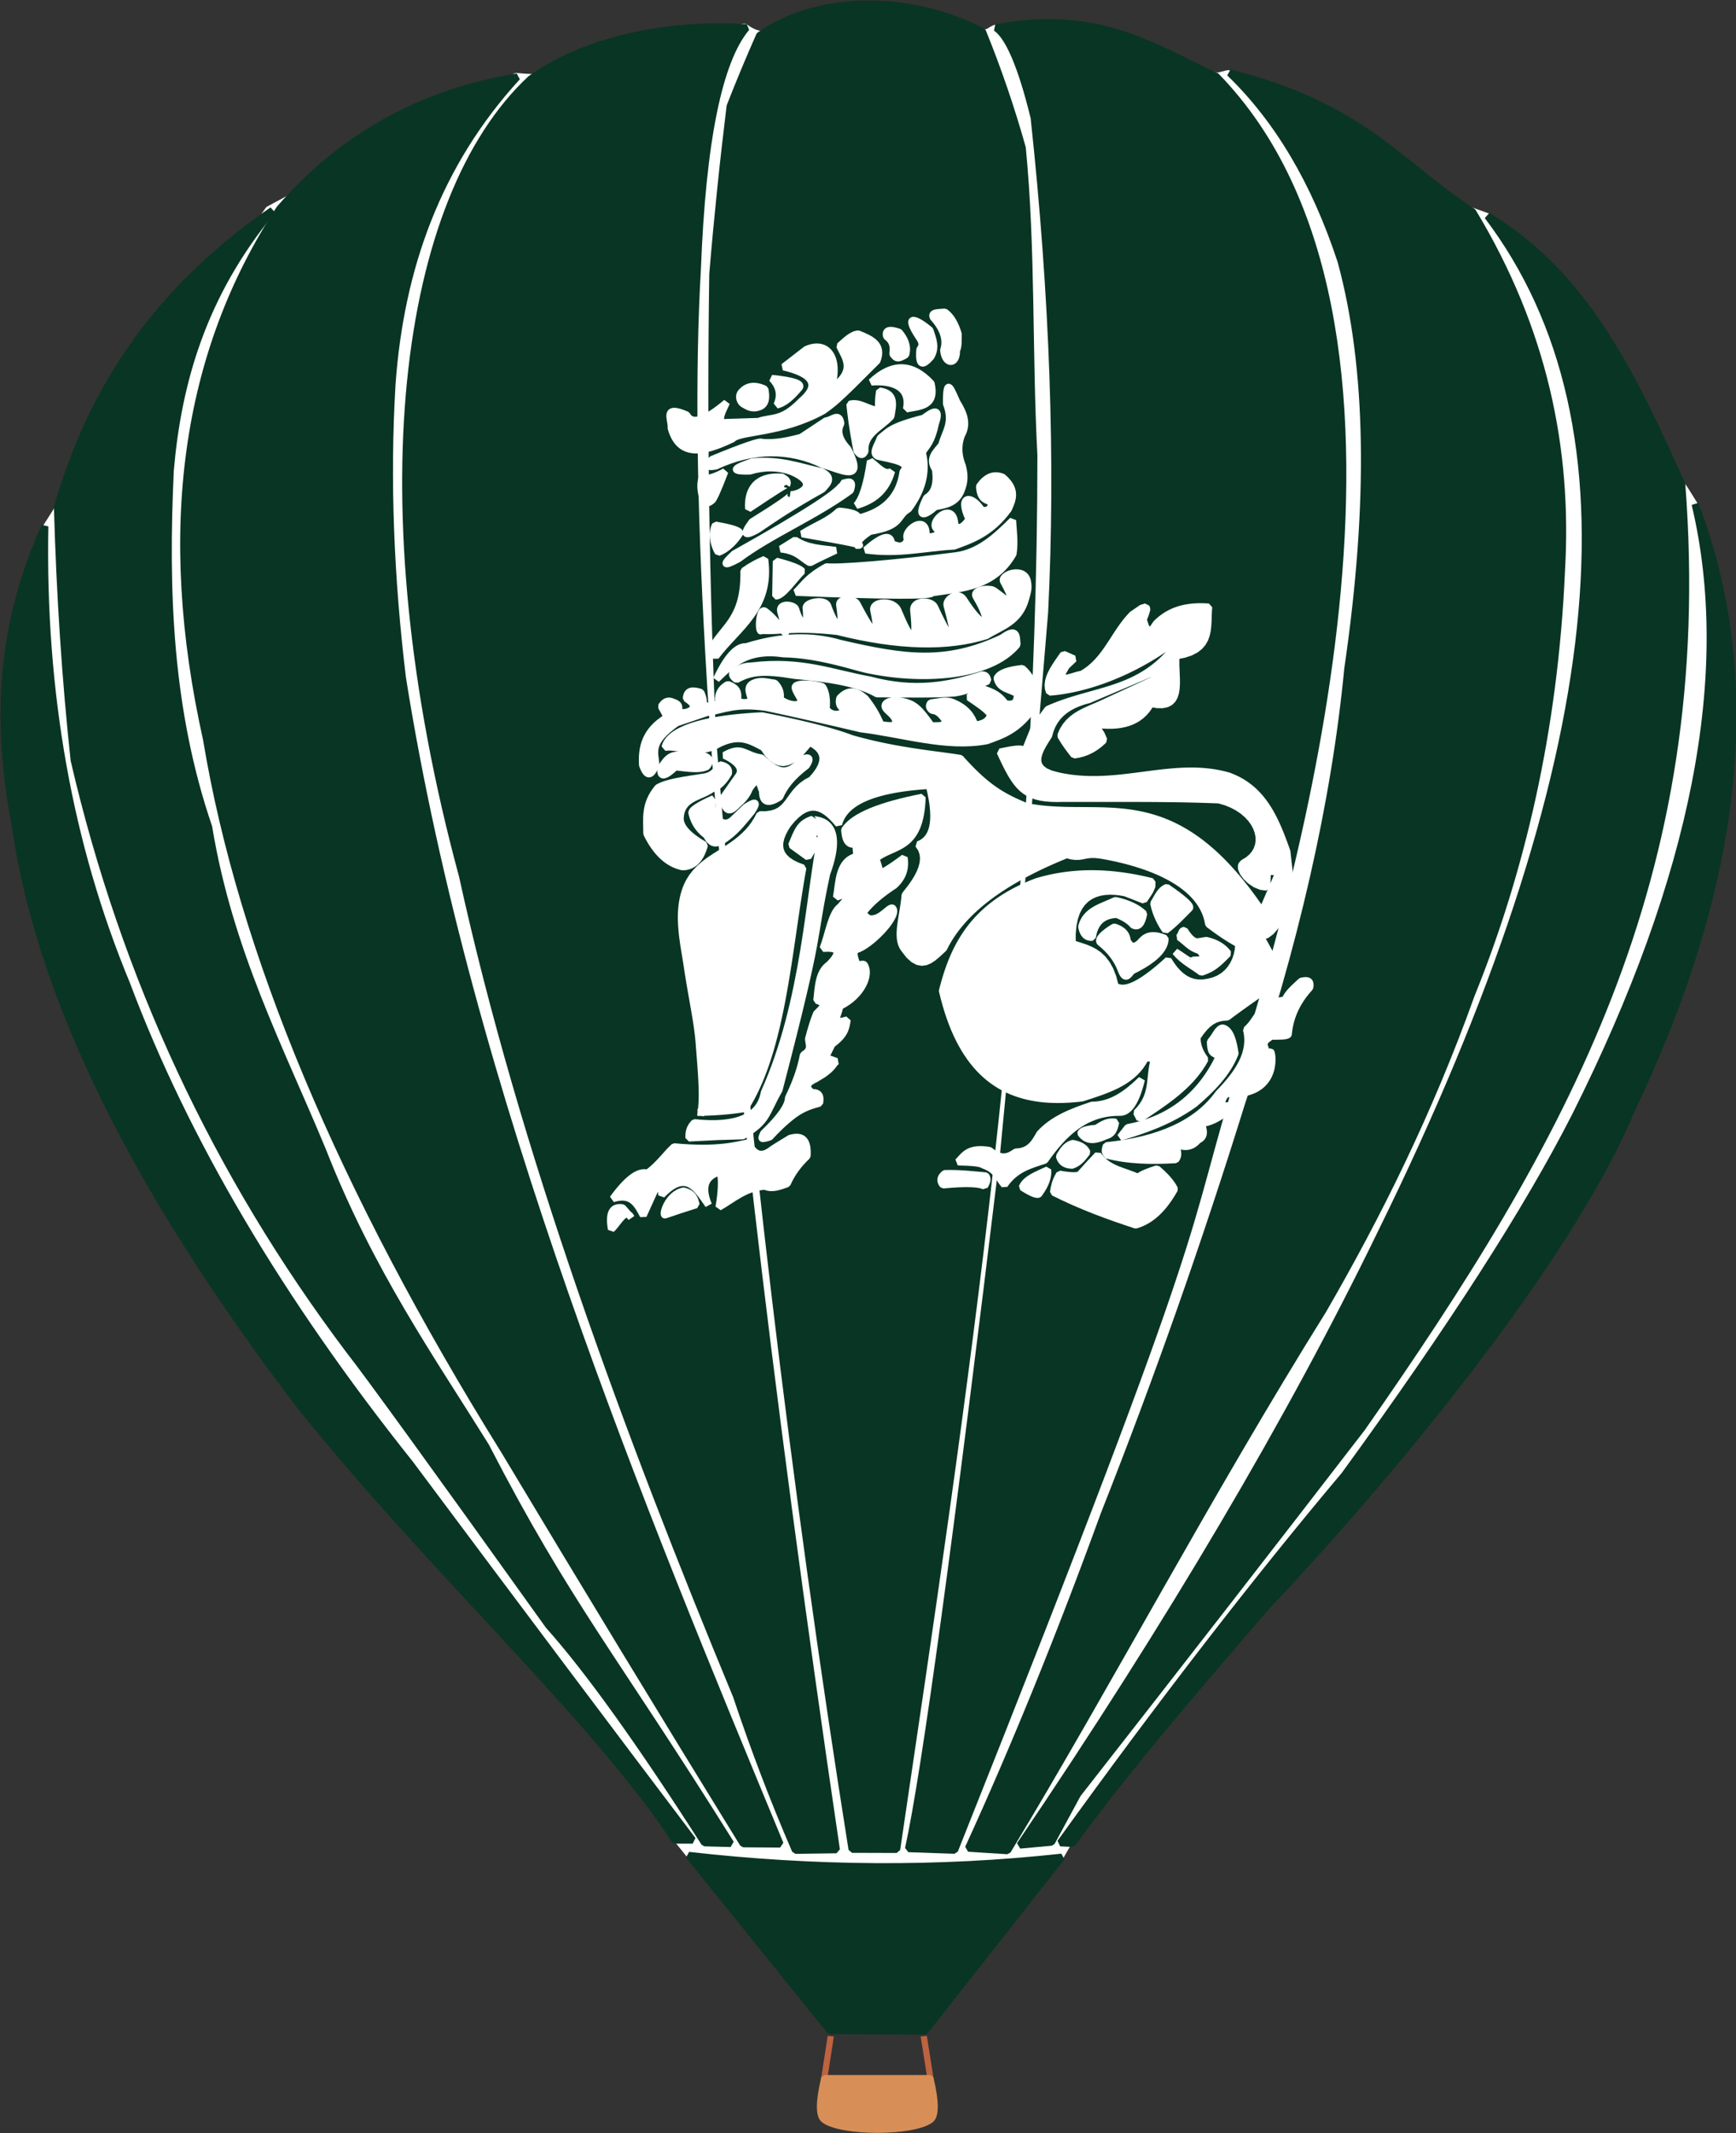 <?xml version="1.0" standalone="no"?>
<!DOCTYPE svg PUBLIC "-//W3C//DTD SVG 20010904//EN" "http://www.w3.org/TR/2001/REC-SVG-20010904/DTD/svg10.dtd">
<!-- Created using Krita: https://krita.org -->
<svg xmlns="http://www.w3.org/2000/svg" 
    xmlns:xlink="http://www.w3.org/1999/xlink"
    xmlns:krita="http://krita.org/namespaces/svg/krita"
    xmlns:sodipodi="http://sodipodi.sourceforge.net/DTD/sodipodi-0.dtd"
    width="321.36pt"
    height="394.8pt"
    viewBox="0 0 321.36 394.8">
<rect x="0" y="0" width="321.36" height="394.8" fill="#333333" stroke="none"/>
<defs/>
<path id="shape0" transform="translate(7.302, 4.935)" fill="#ffffff" fill-rule="evenodd" stroke="#ffffff" stroke-width="1.2" stroke-linecap="square" stroke-linejoin="bevel" d="M131.3 351.45C125.728 344.644 119.532 337.838 114.678 331.033C64.048 263.866 -1.515 204.355 0.027 101.937L1.158 92.709L3.626 88.831L42.402 33.84L88.227 9.165C106.182 10.928 116.428 3.055 130.528 0C131.743 0.943 132.768 1.314 133.7 1.41L174.597 0.963C175.37 1.464 176.019 0.539 177.073 0.198L218.136 9.113L220.117 8.617L264.892 33.975L268.075 35.125L304.562 85.542C305.853 87.597 307.374 89.969 306.718 89.329C328.572 176.341 256.858 253.689 190.62 335.867L188.339 339.815C189.135 339.639 170.122 343.518 131.3 351.45Z" sodipodi:nodetypes="cccccccccccccccccccc"/><g id="group0" transform="matrix(1 0 0 1 0.744 0.74)" fill="none">
  <path id="shape0" transform="matrix(0.576 0 0 0.424 151.872 376.513)" fill="none" stroke="#bd6340" stroke-width="2" stroke-linecap="square" stroke-linejoin="bevel" d="M0 16.968L1.923 0" sodipodi:nodetypes="cc"/>
  <path id="shape1" transform="matrix(0.576 0 0 0.424 170.323 376.516)" fill="none" stroke="#bd6340" stroke-width="2" stroke-linecap="square" stroke-linejoin="bevel" d="M1.973 16.96L0 0L0 0" sodipodi:nodetypes="ccc"/>
  <path id="shape2" transform="matrix(0.576 0 0 0.424 151.051 383.712)" fill="#d88f57" fill-rule="evenodd" stroke="#d88f57" stroke-width="2" stroke-linecap="square" stroke-linejoin="bevel" d="M1.425 0L35.425 0C37.325 10.767 37.325 17.1 35.425 19C29.758 24.667 7.092 24.667 1.425 19C-0.475 17.1 -0.475 10.767 1.425 0Z" sodipodi:nodetypes="ccssc"/>
  <path id="shape01" transform="matrix(0.646 0 0 0.646 -1.06005438401668e-05 96.668)" fill="#093524" stroke="#093524" stroke-width="2" stroke-linecap="square" stroke-linejoin="bevel" d="M197.341 376.399L192.263 376.399C169.309 341.399 122.015 298.526 84.562 251.626C44.932 199.486 11.387 142.37 3.176 85.561C-2.51 55.772 -1.079 28.201 11.708 0C10.809 47.603 18.607 91.287 35.104 131.052C51.963 175.977 79.062 221.834 116.403 268.623C147.434 310.204 174.413 346.13 197.341 376.399Z" sodipodi:nodetypes="cccccccc"/>
  <path id="shape02" transform="matrix(0.646 0 0 0.646 9.883 38.177)" fill="#093524" fill-rule="evenodd" stroke="#093524" stroke-width="2" stroke-linecap="square" stroke-linejoin="bevel" d="M0 84.989C9.096 53.797 26.079 24.577 61.633 0C41.523 24.28 34.534 49.518 32.357 74.476C30.759 108.942 31.886 143.099 43.352 176.7C49.272 212.489 63.882 240.09 76.027 269.435C89.596 304.063 107.091 328.939 122.734 354.06C146.392 399.857 159.257 414.013 192.943 467.912L185.436 467.719C166.929 438.816 152.043 418.065 140.777 405.467C107.729 359.296 88.674 333.009 83.613 326.606C45.471 275.953 19.194 219.597 4.781 157.539C2.305 134.529 0.711 110.346 0 84.989Z" sodipodi:nodetypes="cccccccccccc"/>
  <path id="shape11" transform="matrix(0.646 0 0 0.646 33.256 13.498)" fill="#093524" fill-rule="evenodd" stroke="#093524" stroke-width="2" stroke-linecap="square" stroke-linejoin="bevel" d="M160.342 506.197L170.919 506.275C131.788 411.79 81.692 291.669 62.702 172.189C59.287 143.959 58.059 115.765 59.717 87.954C62.121 54.743 72.766 24.89 95.594 0C68.438 4.419 45.666 16.876 27.504 37.784C0.225 79.416 -6.762 130.078 6.542 189.77C16.589 250.347 45.071 318.335 91.989 393.732C114.521 431.332 137.305 468.82 160.342 506.197Z" sodipodi:nodetypes="ccccccccc"/>
  <path id="shape21" transform="matrix(0.646 0 0 0.646 74.35 4.208)" fill="#093524" fill-rule="evenodd" stroke="#093524" stroke-width="2" stroke-linecap="square" stroke-linejoin="bevel" d="M123.438 522.289L111.678 522.453C105.356 507.843 99.756 493.086 94.78 478.2C63.802 403.428 33.388 321.326 16.255 243.199C-12.731 136.094 -0.972 49.202 35.857 14.936C53.657 2.222 79.196 -1.002 97.675 0.25C89.705 9.668 85.015 32.733 83.606 69.445C80.248 127.413 85.273 216.389 98.682 336.37C105.063 391.706 113.315 453.679 123.438 522.289Z" sodipodi:nodetypes="ccccccccc"/>
  <path id="shape3" transform="matrix(0.646 0 0 0.646 131.032 -2.06508010280881e-06)" fill="#093524" fill-rule="evenodd" stroke="#093524" stroke-width="2" stroke-linecap="square" stroke-linejoin="bevel" d="M13.678 8.987C31.086 -3.191 57.717 -2.446 77.579 7.928C82.038 18.905 85.809 30.004 88.963 41.212C91.794 70.358 90.727 99.693 92.284 129.329C92.285 267.611 71.996 400.037 52.971 528.711L40.156 528.672C23.515 424.093 10.877 318.071 2.241 210.604C0.241 166.345 -0.42 121.934 0.257 77.371C1.599 61.278 3.253 45.252 5.221 29.293C7.886 22.471 10.705 15.702 13.678 8.987Z" sodipodi:nodetypes="cccccccccc"/>
  <path id="shape4" transform="matrix(0.646 0 0 0.646 167.428 3.446)" fill="#093524" fill-rule="evenodd" stroke="#093524" stroke-width="2" stroke-linecap="square" stroke-linejoin="bevel" d="M25.059 1.461C54.987 -4.096 70.761 7.434 88.164 15.357C156.399 85.469 110.608 243.828 93.922 298.032C77.102 352.089 89.709 331.722 13.213 523.61L0 523.154C4.729 501.751 13.816 435.337 27.259 323.912C31.568 279.475 36.153 227.872 41.013 169.106C43.182 125.665 41.509 78.364 35.995 27.203C32.401 12.535 28.756 3.954 25.059 1.461Z" sodipodi:nodetypes="ccccccccc"/>
  <path id="shape5" transform="matrix(0.646 0 0 0.646 178.514 12.75)" fill="#093524" fill-rule="evenodd" stroke="#093524" stroke-width="2" stroke-linecap="square" stroke-linejoin="bevel" d="M74.875 0C112.869 9.463 123.299 26.014 144.511 39.792C164.96 73.626 171.959 107.857 169.984 142.354C167.984 188.577 158.294 229.108 144.133 264.059C131.992 297.969 117.197 327.575 101.635 354.468C68.483 407.604 40.576 460.74 11.207 509.34L0 508.625C13.233 479.735 26.197 447.861 38.89 413.004C54.145 374.415 67.946 335.231 80.293 295.452C95.558 250.592 105.032 209.021 108.715 170.737C115.676 123.176 115.038 84.263 106.802 53.999C99.399 31.398 88.757 13.398 74.875 0Z" sodipodi:nodetypes="cccccccccccc"/>
  <path id="shape6" transform="matrix(0.646 0 0 0.646 188.053 39.23)" fill="#093524" fill-rule="evenodd" stroke="#093524" stroke-width="2" stroke-linecap="square" stroke-linejoin="bevel" d="M134.01 0C162.73 17.181 176.19 47.056 189.685 76.901C198.31 189.976 155.528 264.889 98.03 347.225C73.357 379.236 46.255 414.129 16.535 452.131C14.076 456.672 11.588 461.263 9.072 465.906L0 466.738C43.175 403.002 77.699 344.488 103.571 291.195C169.493 157.244 179.64 60.179 134.01 0Z" sodipodi:nodetypes="cccccccc"/>
  <path id="shape7" transform="matrix(0.646 0 0 0.646 195.536 92.558)" fill="#093524" fill-rule="evenodd" stroke="#093524" stroke-width="2" stroke-linecap="square" stroke-linejoin="bevel" d="M181.893 0C202.561 54.258 192.215 113.635 163.735 173.396C147.632 212.255 102.089 270.289 59.066 315.87C38.297 339.975 18.57 362.911 3.464 383.704L0 383.536C28.776 343.603 55.925 308.477 81.447 278.157C111.982 236.198 134.018 201.91 147.555 175.291C181.934 106.799 193.38 48.368 181.893 0Z" sodipodi:nodetypes="cccccccc"/>
  <path id="shape8" transform="matrix(0.646 0 0 0.646 126.746 342.635)" fill="#093524" fill-rule="evenodd" stroke="#093524" stroke-width="2" stroke-linecap="square" stroke-linejoin="bevel" d="M0 0C35.703 4.05 71.335 4.389 106.887 0.511L67.679 50.341L40.479 50.223C40.479 50.223 26.986 33.482 0 0Z" sodipodi:nodetypes="ccccc"/>
  <path id="shape03" transform="matrix(0.646 0 0 0.646 112.263 222.736)" fill="#ffffff" fill-rule="evenodd" stroke="#ffffff" stroke-width="2" stroke-linecap="square" stroke-linejoin="bevel" d="M0.269 6.235C2.154 4.56 4.325 -0.235 5.957 2.906L3.487 0.077C0.517 -0.436 -0.556 1.616 0.269 6.235Z" sodipodi:nodetypes="cccc"/>
  <path id="shape12" transform="matrix(0.646 0 0 0.646 112.7 209.724)" fill="#ffffff" fill-rule="evenodd" stroke="#ffffff" stroke-width="2" stroke-linecap="square" stroke-linejoin="bevel" d="M0 17.64C5.464 15.908 7.006 19.276 8.719 22.421L13.577 11.744L14.014 16.568C21.054 9.174 24.088 14.765 27.413 19.418C25.046 13.722 26.87 11.094 30.683 9.923C31.368 11.62 31.168 15.754 30.416 20.051C34.512 17.741 37.802 14.526 43.531 14.049C45.697 15.004 47.826 14.079 49.96 13.351C51.317 10.255 53.284 7.662 55.675 5.42C55.978 1.143 54.557 -0.846 50.747 0.337C48.002 1.988 45.693 3.411 44.95 4.014C42.04 5.97 40.215 4.452 38.807 1.6C35.651 2.239 30.139 3.932 17.568 2.734C15.254 4.823 13.323 7.789 9.923 10.298C7.419 9.527 4.111 11.974 0 17.64Z" sodipodi:nodetypes="cccccccccccccccc"/>
  <path id="shape22" transform="matrix(0.646 0 0 0.646 122.202 219.673)" fill="#ffffff" fill-rule="evenodd" stroke="#ffffff" stroke-width="2" stroke-linecap="square" stroke-linejoin="bevel" d="M0.281 6.873C-0.721 7.217 0.937 0.95 5.554 0C8.352 0.673 8.787 2.307 9.161 3.966C6.079 4.933 3.119 5.903 0.281 6.873Z" sodipodi:nodetypes="cccs"/>
  <path id="shape31" transform="matrix(0.646 0 0 0.646 126.76 150.871)" fill="#ffffff" fill-rule="evenodd" stroke="#ffffff" stroke-width="2" stroke-linecap="square" stroke-linejoin="bevel" d="M1.6 86.936C0.005 88.578 0.054 89.954 0 91.346C3.079 91.22 5.378 91.048 8.457 90.922C10.54 90.837 13.402 90.799 15.485 90.713C22.695 86.349 21.788 84.734 25.874 77.562C38.494 29.209 35.072 36.305 39.516 15.652C45.647 -1.021 35.525 0.469 35.5 0C31.857 1.172 31.266 3.117 29.466 7.448L34.174 10.852C34.983 9.461 35.791 8.07 36.599 6.679C35.18 4.719 33.946 2.865 38.112 4.075C34.437 21.262 33.392 52.226 21.631 78.281C20.395 85.323 13.719 88.208 1.6 86.936Z" sodipodi:nodetypes="ccccccccccccc"/>
  <path id="shape41" transform="matrix(0.646 0 0 0.646 122.36 111.543)" fill="#ffffff" fill-rule="evenodd" stroke="#ffffff" stroke-width="2" stroke-linecap="square" stroke-linejoin="bevel" d="M10.324 144.877L11.369 144.842L12.416 144.801L13.464 144.753L14.512 144.695L15.56 144.627L16.608 144.549L17.657 144.457L18.704 144.352L19.751 144.233L20.797 144.097L21.842 143.944L22.885 143.773L23.395 142.958L23.891 142.126L24.373 141.278L24.842 140.414L25.298 139.534L25.742 138.638L26.173 137.728L26.592 136.803L26.999 135.863L27.395 134.91L27.779 133.944L28.152 132.964L28.515 131.972L28.868 130.967L29.21 129.951L29.543 128.923L29.866 127.884L30.18 126.834L30.485 125.774L30.781 124.704L31.069 123.625L31.349 122.536L31.622 121.439L31.887 120.333L32.144 119.219L32.395 118.098L32.639 116.969L32.877 115.834L33.109 114.692L33.336 113.545L33.557 112.391L33.772 111.233L33.983 110.069L34.19 108.901L34.392 107.729L34.59 106.553L34.784 105.375L34.975 104.193L35.164 103.008L35.349 101.822L35.531 100.633L35.712 99.444L35.891 98.253L36.068 97.062L36.243 95.871L36.418 94.68L36.592 93.489L36.765 92.3L36.938 91.112L37.112 89.925L37.285 88.741L37.46 87.56L37.635 86.381L37.812 85.206L37.99 84.034L38.17 82.867L38.352 81.704L38.537 80.546L38.724 79.393L38.915 78.246L39.109 77.105L39.306 75.97L39.507 74.842L37.724 74.169L36.239 73.419L35.039 72.595L34.114 71.701L33.451 70.74L33.038 69.714L32.864 68.627L32.916 67.482L33.183 66.281L33.652 65.029L34.313 63.727L35.153 62.379L36.453 60.825L37.701 59.589L38.899 58.653L40.051 57.995L41.159 57.596L42.228 57.435L43.261 57.492L44.26 57.746L45.231 58.179L46.175 58.768L47.096 59.495L47.997 60.339L48.883 61.28L49.756 62.297L49.96 61.622L50.217 60.964L50.528 60.324L50.894 59.7L51.317 59.094L51.799 58.506L52.34 57.937L52.941 57.387L53.605 56.857L54.332 56.346L55.125 55.855L55.983 55.385L56.909 54.936L57.904 54.509L58.97 54.104L60.107 53.721L61.317 53.361L62.601 53.024L63.961 52.711L65.399 52.421L66.914 52.157L68.509 51.917L70.186 51.702L71.945 51.514L73.788 51.351L75.716 51.215L76.195 53.277L76.559 55.174L76.811 56.914L76.958 58.502L77.005 59.946L76.959 61.252L76.825 62.426L76.609 63.475L76.317 64.406L75.954 65.225L75.527 65.938L75.04 66.553L74.5 67.076L73.913 67.513L73.285 67.871L72.62 68.156L73.462 69.418L73.929 70.743L74.073 72.107L73.943 73.486L73.59 74.855L73.066 76.191L72.421 77.468L71.706 78.662L70.971 79.75L70.267 80.707L69.646 81.508L69.157 82.129L68.852 82.547L68.781 82.736L68.649 83.994L68.484 85.234L68.298 86.453L68.102 87.647L67.908 88.813L67.728 89.946L67.572 91.044L67.451 92.102L67.378 93.118L67.364 94.087L67.42 95.005L67.557 95.87L67.788 96.678L68.122 97.424L68.573 98.107L69.942 99.858L71.232 101.024L72.451 101.674L73.609 101.882L74.717 101.721L75.783 101.261L76.819 100.577L77.834 99.738L78.838 98.819L79.841 97.892L80.271 97.04L80.731 96.192L81.223 95.349L81.745 94.511L82.299 93.677L82.884 92.848L83.502 92.024L84.152 91.204L84.834 90.389L85.55 89.58L86.299 88.775L87.082 87.974L87.898 87.179L88.749 86.389L89.634 85.604L90.555 84.825L91.51 84.05L92.502 83.281L93.529 82.517L94.592 81.758L95.692 81.004L96.828 80.256L98.002 79.514L99.214 78.777L100.463 78.046L101.75 77.32L103.076 76.6L104.441 75.885L105.844 75.176L107.287 74.474L108.77 73.777L110.293 73.085L111.856 72.4L113.46 71.721L115.105 71.048L116.468 71.407L117.587 71.553L118.539 71.541L119.4 71.424L120.244 71.258L121.148 71.098L122.187 70.999L123.437 71.015L124.974 71.201L126.165 71.411L127.38 71.642L128.617 71.896L129.87 72.173L131.137 72.474L132.412 72.798L133.693 73.148L134.975 73.524L136.254 73.926L137.527 74.356L138.789 74.813L140.036 75.3L141.265 75.815L142.472 76.361L143.653 76.938L144.804 77.546L145.92 78.187L146.998 78.86L148.035 79.568L149.025 80.31L149.966 81.087L150.853 81.9L151.682 82.75L152.45 83.637L153.153 84.562L153.785 85.526L154.345 86.53L154.827 87.574L155.228 88.659L155.544 89.785L155.771 90.954L156.727 91.671L157.704 92.387L158.71 93.103L159.752 93.819L160.835 94.533L161.968 95.247L163.156 95.959L164.408 96.67L164.272 98.227L163.967 99.731L163.496 101.164L162.858 102.506L162.055 103.738L161.087 104.841L159.954 105.796L158.659 106.583L157.2 107.185L155.581 107.581L154.101 107.799L152.71 107.796L151.402 107.583L150.173 107.173L149.018 106.577L147.932 105.808L146.911 104.877L145.95 103.796L145.043 102.576L144.187 101.231L142.605 102.647L141.105 103.926L139.684 105.067L138.342 106.071L137.077 106.938L135.889 107.669L134.776 108.264L133.736 108.724L132.77 109.048L131.875 109.238L131.051 109.293L130.295 109.214L129.608 109.002L128.987 108.657L128.323 106.114L127.496 104.007L126.531 102.286L125.451 100.901L124.281 99.803L123.044 98.944L121.764 98.273L120.466 97.742L119.173 97.302L117.909 96.902L116.699 96.494L116.69 93.767L116.906 91.367L117.33 89.276L117.943 87.477L118.726 85.953L119.662 84.686L120.731 83.66L121.916 82.855L123.197 82.255L124.557 81.844L125.977 81.602L127.439 81.513L128.924 81.559L130.414 81.723L131.89 81.987L137.212 84.055L138.04 82.831L138.908 81.506L139.515 80.135L139.563 78.77L138.557 78.525L137.552 78.293L136.547 78.073L135.542 77.866L134.537 77.673L133.532 77.493L132.528 77.327L131.524 77.176L130.521 77.038L129.517 76.916L128.514 76.808L127.511 76.715L126.509 76.638L125.507 76.577L124.505 76.532L123.503 76.503L122.502 76.49L121.501 76.494L120.5 76.516L119.5 76.555L118.5 76.611L117.501 76.685L116.501 76.778L115.502 76.888L114.504 77.018L113.506 77.166L112.508 77.334L111.51 77.521L110.513 77.728L109.517 77.955L108.52 78.202L107.524 78.47L106.529 78.759L104.822 79.429L103.189 80.13L101.628 80.86L100.139 81.619L98.717 82.405L97.363 83.219L96.073 84.059L94.845 84.924L93.679 85.814L92.572 86.728L91.521 87.665L90.526 88.625L89.583 89.606L88.692 90.607L87.85 91.629L87.055 92.67L86.305 93.73L85.599 94.807L84.934 95.9L84.309 97.01L83.721 98.135L83.169 99.275L82.651 100.428L82.165 101.594L81.708 102.773L81.279 103.962L80.876 105.163L80.497 106.372L80.14 107.591L79.803 108.818L79.484 110.053L79.976 112.058L80.5 113.984L81.057 115.832L81.645 117.602L82.264 119.296L82.914 120.915L83.594 122.461L84.304 123.935L85.043 125.338L85.81 126.671L86.606 127.936L87.429 129.134L88.279 130.267L89.155 131.335L90.057 132.34L90.985 133.284L91.937 134.167L92.914 134.99L93.914 135.756L94.938 136.465L95.984 137.119L97.053 137.719L98.143 138.266L99.254 138.762L100.386 139.208L101.538 139.604L102.71 139.953L103.9 140.256L105.109 140.514L106.336 140.729L107.58 140.9L108.841 141.031L110.119 141.122L111.412 141.175L112.72 141.19L114.044 141.17L115.381 141.114L116.732 141.026L118.097 140.905L119.474 140.754L120.75 140.344L122.026 139.931L123.297 139.509L124.558 139.072L125.804 138.614L127.029 138.129L128.227 137.612L129.394 137.057L130.524 136.458L131.612 135.81L132.653 135.106L133.64 134.342L134.57 133.51L135.436 132.606L136.233 131.623L136.956 130.556L137.6 129.399L139.45 129.203L139.984 130.434L139.752 131.515L139.579 132.583L139.446 133.639L139.335 134.684L139.226 135.722L139.099 136.752L138.936 137.778L138.716 138.801L138.421 139.822L138.032 140.843L137.528 141.866L136.891 142.893L136.101 143.925L135.139 144.964L136.054 146.711L137.251 145.91L138.448 145.109L139.642 144.306L140.829 143.497L142.007 142.679L143.171 141.848L144.317 141.001L145.443 140.135L146.544 139.247L147.616 138.333L148.657 137.389L149.662 136.413L150.629 135.402L151.552 134.351L152.429 133.258L153.256 132.119L154.029 130.931L154.745 129.691L153.937 128.503L153.288 127.28L152.817 126.018L152.538 124.714L152.468 123.363L153.507 121.869L154.515 120.633L155.515 119.635L156.527 118.857L157.574 118.279L158.675 117.883L159.854 117.648L161.13 117.557L162.411 116.597L163.745 115.617L165.102 114.635L166.455 113.668L167.773 112.734L169.029 111.849L170.194 111.032L171.239 110.299L172.136 109.669L172.855 109.158L173.369 108.784L173.992 107.826L174.575 106.865L175.119 105.902L175.626 104.936L176.095 103.968L176.529 102.998L176.928 102.025L177.294 101.05L177.627 100.073L177.93 99.094L178.202 98.113L178.446 97.129L178.661 96.145L178.851 95.158L179.014 94.17L179.153 93.18L179.269 92.188L179.363 91.195L179.436 90.201L179.488 89.205L179.523 88.208L179.539 87.21L179.539 86.211L179.523 85.211L179.494 84.21L179.451 83.208L179.396 82.205L179.33 81.202L179.255 80.198L179.171 79.193L179.079 78.188L178.981 77.183L178.878 76.177L178.771 75.17L178.661 74.164L178.549 73.158L178.436 72.151L178.323 71.145L178.212 70.138L177.746 68.831L177.271 67.53L176.784 66.24L176.281 64.963L175.759 63.703L175.213 62.463L174.639 61.246L174.034 60.056L173.393 58.896L172.713 57.768L171.99 56.678L171.22 55.627L170.399 54.619L169.523 53.657L168.588 52.746L167.591 51.886L166.527 51.084L165.393 50.34L164.184 49.66L162.897 49.045L161.528 48.5L160.57 48.237L159.612 48.005L158.657 47.801L157.702 47.625L156.748 47.476L155.795 47.352L154.843 47.253L153.892 47.176L152.94 47.122L151.99 47.087L151.039 47.072L150.088 47.075L149.138 47.095L148.187 47.131L147.236 47.18L146.284 47.243L145.331 47.318L144.378 47.404L143.424 47.499L142.468 47.602L141.512 47.713L140.554 47.829L139.595 47.949L138.633 48.073L137.671 48.199L136.706 48.326L135.739 48.453L134.77 48.578L133.799 48.7L132.825 48.819L131.849 48.932L130.87 49.038L129.888 49.137L128.903 49.227L127.914 49.307L126.923 49.375L125.928 49.431L124.929 49.473L123.927 49.5L122.921 49.511L121.911 49.504L120.896 49.479L119.878 49.433L118.855 49.366L117.827 49.277L116.795 49.165L115.758 49.027L114.716 48.863L113.668 48.672L112.616 48.453L110.496 47.881L108.91 47.171L107.805 46.338L107.129 45.394L106.827 44.356L106.849 43.237L107.14 42.052L107.648 40.815L108.32 39.54L109.104 38.243L109.946 36.938L110.395 35.363L110.989 33.941L111.72 32.663L112.579 31.521L113.558 30.507L114.65 29.612L115.846 28.827L117.138 28.144L118.519 27.555L119.979 27.05L121.511 26.621L139.402 19.026L141.096 20.464L125.161 27.826L123.902 28.387L122.631 28.931L121.364 29.481L120.118 30.06L118.91 30.694L117.756 31.406L116.672 32.219L115.676 33.159L114.783 34.247L114.012 35.51L113.377 36.97L114.339 38.555L115.297 39.963L116.252 41.254L117.207 42.484L118.473 42.283L119.725 41.96L120.963 41.506L122.186 40.913L123.392 40.171L124.581 39.271L125.751 38.205L125.047 36.587L124.065 35.022L122.526 33.561L123.997 33.773L125.414 33.914L126.778 33.982L128.086 33.977L129.338 33.898L130.534 33.742L131.672 33.509L132.752 33.199L133.772 32.808L134.732 32.337L135.631 31.785L136.467 31.149L137.241 30.43L137.951 29.625L138.597 28.733L139.176 27.754L141.021 28.068L142.537 28.085L143.755 27.834L144.706 27.341L145.42 26.637L145.931 25.748L146.268 24.703L146.462 23.529L146.546 22.256L146.55 20.911L146.505 19.522L146.443 18.117L146.394 16.724L146.391 15.372L146.463 14.089L148.7 13.659L150.535 13.058L152.009 12.304L153.163 11.413L154.037 10.402L154.671 9.289L155.106 8.092L155.383 6.827L155.541 5.511L155.622 4.162L155.665 2.798L155.712 1.435L155.802 0.09L154.27 0.006L152.823 0L151.459 0.069L150.173 0.209L148.962 0.417L147.821 0.69L146.748 1.024L145.738 1.416L144.787 1.862L143.892 2.359L143.05 2.903L142.255 3.492L141.506 4.121L140.797 4.787L139.424 6.781L138.422 6.844L137.671 5.603L137.051 3.682L137.684 2.085L138.079 0.735L137.842 0.043L136.576 0.418L133.887 2.272L132.934 3.306L132.042 4.385L131.199 5.501L130.395 6.645L129.618 7.807L128.856 8.98L128.097 10.154L127.33 11.321L126.543 12.47L125.725 13.595L124.864 14.684L123.949 15.731L122.967 16.726L121.908 17.659L120.759 18.523L119.509 19.308L118.2 19.608L116.742 20.05L115.356 20.423L114.263 20.519L113.685 20.127L113.843 19.038L114.957 17.042L117.172 14.942L114.206 13.626L113.4 14.774L112.613 15.91L111.871 17.034L111.201 18.145L110.63 19.243L110.183 20.325L109.888 21.391L109.77 22.441L109.858 23.473L110.176 24.487L111.085 24.41L112.006 24.315L112.937 24.199L113.879 24.064L114.831 23.909L115.792 23.735L116.761 23.542L117.739 23.329L118.723 23.098L119.715 22.847L120.713 22.577L121.717 22.289L122.726 21.982L123.739 21.656L124.756 21.312L125.777 20.949L126.8 20.568L127.825 20.169L128.852 19.752L129.88 19.317L130.908 18.863L131.936 18.392L132.963 17.904L133.989 17.397L135.013 16.873L136.034 16.332L137.052 15.773L138.066 15.197L139.076 14.604L140.081 13.994L141.081 13.367L142.074 12.723L143.061 12.063L144.04 11.385L145.64 12.046L144.77 13.07L143.89 14.033L142.999 14.937L142.1 15.785L141.191 16.58L140.273 17.324L139.345 18.021L138.41 18.672L137.466 19.281L136.513 19.849L135.553 20.381L134.586 20.878L133.61 21.343L132.628 21.779L131.639 22.189L130.643 22.574L129.641 22.939L128.632 23.285L127.618 23.615L126.598 23.932L125.572 24.238L124.542 24.537L123.506 24.831L122.466 25.122L121.421 25.413L120.372 25.707L119.319 26.007L118.262 26.315L117.202 26.634L116.138 26.966L115.072 27.315L114.003 27.682L112.931 28.071L111.857 28.485L110.782 28.925L109.704 29.395L105.882 34.565L103.167 41.282L102.598 40.896L101.698 40.753L100.528 40.803L99.151 40.996L97.627 41.283L96.018 41.614L96.854 43.416L97.647 45.065L98.413 46.566L99.165 47.924L99.917 49.145L100.684 50.233L101.479 51.194L102.318 52.033L103.213 52.754L104.18 53.364L105.232 53.867L106.384 54.268L107.649 54.573L109.043 54.787L110.578 54.914L112.27 54.96L114.132 54.93L115.224 54.932L116.31 54.934L117.39 54.936L118.464 54.937L119.531 54.937L120.594 54.937L121.65 54.937L122.701 54.936L123.746 54.936L124.786 54.935L125.821 54.934L126.851 54.934L127.876 54.933L128.895 54.933L129.911 54.932L130.921 54.932L131.927 54.933L132.929 54.934L133.926 54.935L134.92 54.937L135.909 54.939L136.894 54.943L137.876 54.947L138.854 54.952L139.828 54.957L140.799 54.964L141.766 54.972L142.73 54.981L143.692 54.991L144.65 55.002L145.605 55.014L146.558 55.028L147.508 55.044L148.455 55.06L149.4 55.079L150.343 55.099L151.284 55.12L152.222 55.144L153.159 55.169L154.094 55.196L155.027 55.226L155.958 55.257L156.888 55.29L157.817 55.325L158.745 55.363L160.717 55.94L162.519 56.669L164.144 57.533L165.589 58.512L166.848 59.59L167.917 60.746L168.791 61.964L169.465 63.224L169.934 64.507L170.193 65.796L170.238 67.072L170.063 68.317L169.665 69.512L169.038 70.639L168.177 71.679L167.077 72.613L165.734 73.425L165.166 74.073L165.175 75.035L165.674 76.185L166.575 77.397L167.788 78.545L169.227 79.503L170.803 80.145L172.428 80.344L172.636 75.832L175.971 75.964L171.091 87.329L169.865 85.539L168.649 83.824L167.441 82.183L166.242 80.615L165.051 79.117L163.868 77.688L162.693 76.327L161.526 75.032L160.366 73.801L159.214 72.632L158.068 71.525L156.93 70.476L155.798 69.486L154.673 68.551L153.554 67.67L152.441 66.843L151.335 66.066L150.234 65.339L149.138 64.66L148.048 64.027L146.964 63.438L145.884 62.893L144.809 62.388L143.739 61.924L142.673 61.497L141.611 61.106L140.554 60.751L139.5 60.428L138.45 60.137L137.404 59.876L136.36 59.642L135.32 59.436L134.283 59.254L133.249 59.095L132.217 58.958L131.187 58.841L130.159 58.743L129.134 58.661L128.11 58.594L127.088 58.541L126.067 58.499L125.047 58.468L124.029 58.445L123.011 58.429L121.994 58.418L120.977 58.41L119.96 58.405L118.944 58.4L117.927 58.394L116.91 58.385L115.892 58.371L114.874 58.351L113.855 58.323L112.835 58.286L111.813 58.237L110.79 58.176L109.765 58.1L108.738 58.008L107.71 57.899L106.679 57.77L105.645 57.62L104.609 57.448L103.57 57.251L102.437 56.781L101.342 56.307L100.278 55.825L99.24 55.327L98.224 54.809L97.224 54.264L96.235 53.685L95.252 53.068L94.27 52.407L93.284 51.694L92.288 50.925L91.277 50.093L90.247 49.192L89.192 48.217L88.107 47.161L86.987 46.019L85.827 44.784L84.621 43.451L83.9 43.336L83.157 43.222L82.393 43.11L81.607 42.999L80.801 42.887L79.973 42.774L79.126 42.66L78.258 42.544L77.37 42.426L76.463 42.303L75.537 42.177L74.592 42.046L73.628 41.91L72.646 41.767L71.646 41.618L70.628 41.461L69.593 41.296L68.54 41.123L67.471 40.94L66.386 40.747L65.284 40.544L64.166 40.329L63.033 40.102L61.884 39.862L60.721 39.609L59.542 39.342L58.35 39.06L57.143 38.763L55.922 38.45L54.688 38.12L53.441 37.773L52.806 37.533L52.138 37.291L51.438 37.048L50.706 36.803L49.94 36.556L49.143 36.307L48.312 36.057L47.449 35.805L46.554 35.551L45.626 35.295L44.665 35.038L43.672 34.779L42.646 34.518L41.588 34.255L40.497 33.991L39.373 33.725L38.217 33.457L37.028 33.187L35.807 32.916L34.553 32.643L33.267 32.368L31.948 32.092L30.596 31.813L29.212 31.533L27.796 31.251L25.845 31.355L23.972 31.481L22.176 31.627L20.456 31.794L18.811 31.98L17.24 32.186L15.743 32.41L14.32 32.652L12.968 32.911L11.688 33.186L10.478 33.478L9.339 33.785L8.269 34.107L7.267 34.443L6.333 34.793L5.465 35.156L4.664 35.531L3.928 35.917L3.257 36.315L2.65 36.724L2.106 37.142L1.624 37.57L1.204 38.006L0.845 38.451L0.545 38.903L0.305 39.362L0.124 39.827L0 40.297L0.777 40.221L1.629 40.227L2.548 40.296L3.525 40.408L4.551 40.545L5.618 40.688L6.717 40.817L7.84 40.913L8.977 40.958L10.121 40.931L11.262 40.813L12.392 40.586L13.503 40.231L14.586 39.727L16.046 38.996L17.399 38.456L18.655 38.091L19.823 37.883L20.916 37.816L21.944 37.873L22.918 38.037L23.848 38.292L24.745 38.621L25.62 39.008L26.484 39.435L27.347 39.885L28.22 40.343L29.386 42.014L30.534 43.249L31.667 44.081L32.785 44.543L33.891 44.666L34.984 44.486L36.067 44.032L37.141 43.34L38.207 42.441L39.266 41.369L40.319 40.156L41.369 38.834L42.75 39.599L43.824 40.436L44.595 41.345L45.069 42.325L45.251 43.373L45.147 44.488L44.761 45.671L44.099 46.919L43.165 48.23L41.966 49.605L40.509 50.398L39.294 51.276L38.278 52.212L37.413 53.185L36.655 54.169L35.959 55.141L35.279 56.076L34.57 56.951L33.786 57.742L32.883 58.424L31.813 58.975L30.534 59.368L28.998 59.582L27.16 59.591L26.436 60.979L25.637 62.255L24.769 63.43L23.834 64.517L22.837 65.528L21.78 66.477L20.668 67.375L19.505 68.236L18.295 69.071L17.04 69.893L15.745 70.716L14.414 71.55L12.668 72.715L11.149 73.874L9.842 75.036L8.73 76.207L7.797 77.394L7.026 78.604L6.401 79.843L6.002 80.822L5.663 81.817L5.38 82.826L5.15 83.848L4.97 84.88L4.837 85.921L4.746 86.968L4.695 88.019L4.679 89.072L4.697 90.125L4.743 91.176L4.816 92.222L4.911 93.263L5.024 94.295L5.154 95.316L5.296 96.325L5.446 97.319L5.602 98.297L5.76 99.256L5.916 100.194L6.068 101.109L6.211 101.999L6.343 102.862L6.519 104.038L6.7 105.197L6.884 106.339L7.07 107.464L7.258 108.573L7.446 109.666L7.633 110.742L7.82 111.803L8.004 112.847L8.185 113.876L8.362 114.889L8.533 115.887L8.699 116.87L8.859 117.838L9.01 118.792L9.153 119.73L9.286 120.654L9.409 121.564L9.521 122.46L9.62 123.342L9.706 124.21L9.778 125.064L9.88 126.393L9.981 127.688L10.079 128.952L10.174 130.184L10.264 131.384L10.347 132.552L10.423 133.688L10.491 134.792L10.548 135.865L10.595 136.906L10.63 137.916L10.651 138.895L10.657 139.842L10.648 140.759L10.622 141.644L10.578 142.498L10.514 143.322L10.43 144.115L10.324 144.877M170.668 94.568L172.377 94.018L173.658 93.056L174.696 91.86L175.673 90.606L176.774 89.471L177.001 90.526L177.125 91.587L177.152 92.654L177.088 93.728L176.938 94.808L176.708 95.894L176.403 96.987L176.03 98.085L175.594 99.19L175.101 100.302L174.556 101.419L174.419 101.679L174.32 101.396L173.782 100.221L172.995 98.692L171.957 96.807L170.668 94.568M174.419 101.679L173.966 102.543L174.43 102.788L174.643 102.679L174.607 102.215L174.419 101.679" sodipodi:nodetypes="cccccccccccccccccccccccccccccccccccccccccccccccccccccccccccccccccccccccccccccccccccccccccccccccccccccccccccccccccccccccccccccccccccccccccccccccccccccccccccccccccccccccccccccccccccccccccccccccccccccccccccccccccccccccccccccccccccccccccccccccccccccccccccccccccccccccccccccccccccccccccccccccccccccccccccccccccccccccccccccccccccccccccccccccccccccccccccccccccccccccccccccccccccccccccccccccccccccccccccccccccccccccccccccccccccccccccccccccccccccccccccccccccccccccccccccccccccccccccccccccccccccccccccccccccccccccccccccccccccccccccccccccccccccccccccccccccccccccccccccccccccccccccccccccccccccccccccccccccccccccccccccccccccccccccccccccccccccccccccccccccccccccccccccccccccccccccccccccccccccccccccccccccccccccccccccccccccccccccccccccccccccccccccccccccccccccccccccccccccccccccccccccccccccccccccccccccccccccccccccccccccccccccccccccccccccccccccccccccccccccccccccccccccccccccccccccccccccccccccccccccccccccccccccccccccccccccccccccccccccccccccccccccccccccccccccccccccccccccccccccccccccccccccccccccccccccccccccccccccccccccccccccccccccccccccccccccccccccccccccccccccccccccccccccccccccccccccccccccccccccccccccccccccccccccccccccccccccccccccccccccccccccccccccccccccccccccccccccccccccccccccccccccccccccccccccccccccccccccccccccccccccccccccccccccccccccccccccccccccccccccccccccccccccccccccccccccccccccccccccccccc"/>
  <path id="shape51" transform="matrix(0.646 0 0 0.646 140.295 146.805)" fill="#ffffff" fill-rule="evenodd" stroke="#ffffff" stroke-width="2" stroke-linecap="square" stroke-linejoin="bevel" d="M0.492 96.259C-0.263 97.948 -0.469 98.177 2.261 97.346C4.23 95.199 6.394 93.048 9.241 90.884C12.184 88.803 14.331 88.286 16.541 87.645C16.806 86.004 16.796 84.531 14.287 84.588C13.452 83.851 11.695 82.336 15.233 80.784L17.565 79.376C20.682 77.128 20.091 76.765 21.365 75.691L18.211 74.572L20.094 70.787C23.815 68.033 24.06 66.269 24.455 63.764C22.801 64.257 21.264 64.636 21.316 63.455C21.552 62.272 22.147 61.313 22.281 59.935C28.575 56.917 31.193 50.857 29.375 48.051C28.917 47.343 27.534 48.747 26.932 47.066C26.586 46.1 25.935 44.023 27.131 43.662C31.019 42.489 38.731 34.638 37.696 32.092C36.973 30.313 34.415 35.292 30.903 34.804C30.435 34.74 28.656 33.504 29.29 32.694C31.209 30.243 34.096 27.759 37.953 25.242C40.876 22.555 41.12 19.756 40.772 17.309C38.779 18.807 36.81 20.192 34.907 21.296C33.567 22.552 33.658 19.6 32.625 17.625C37.449 13.501 45.474 15.494 45.927 0C34.14 2.315 26.294 5.357 23.701 9.369C23.9 11.808 24.4 13.867 26.879 13.441L27.204 16.922C21.934 18.178 22.135 24.303 21.357 28.658C24.674 27.291 26.085 27.385 22.442 31.349C19.914 33.172 19.112 39.24 17.504 43.326C21.432 43.032 23.297 43.87 19.271 47.942C16.235 50.048 16.165 54.263 15.721 58.213C19.169 59.188 16.897 60.615 15.664 61.96C14.932 63.627 14.153 66.191 13.349 69.237C13.428 70.781 14.474 72.374 11.886 73.785C11.289 76.997 10.211 80.732 7.601 86.137C7.562 88.402 5.192 91.776 0.492 96.259Z" sodipodi:nodetypes="cccccccccccccsssssscccccccccccccccccc"/>
  <path id="shape61" transform="matrix(0.646 0 0 0.646 212.815 163.493)" fill="#ffffff" fill-rule="evenodd" stroke="#ffffff" stroke-width="2" stroke-linecap="square" stroke-linejoin="bevel" d="M3.766 0C1.701 0.874 1.12 2.936 0 4.567C0.638 7.723 2.137 10.539 3.423 12.335C6.05 10.363 8.189 8.046 10.3 5.911C10.745 5.245 8.567 3.274 3.766 0Z" sodipodi:nodetypes="ccccc"/>
  <path id="shape71" transform="matrix(0.646 0 0 0.646 216.841 171.431)" fill="#ffffff" fill-rule="evenodd" stroke="#ffffff" stroke-width="2" stroke-linecap="square" stroke-linejoin="bevel" d="M2.58 0C1.577 0.163 2.059 0.766 1.076 1.955C3.249 3.439 4.227 5.11 6.993 5.823C9.818 9.485 6.188 8.135 4.927 8.624C5.072 9.915 1.905 7.285 0 6.149L0 6.149C2.019 8.783 5.433 10.436 7.433 12.044C10.701 10.967 12.041 9.756 15.099 6.632C13.743 4.793 11.71 3.531 8.864 2.898L6.559 3.263C5.408 3.499 4.081 2.411 2.58 0Z" sodipodi:nodetypes="ccccccccccc"/>
  <path id="shape81" transform="matrix(0.646 0 0 0.646 199.487 165.909)" fill="#ffffff" fill-rule="evenodd" stroke="#ffffff" stroke-width="2" stroke-linecap="square" stroke-linejoin="bevel" d="M3.08 10.565C1.303 10.721 0.356 9.578 0 7.51C1.211 2.724 5.877 1.867 9.656 0C13.224 0.749 15.908 2.025 17.787 3.783C17.265 6.595 16.303 7.875 14.735 7.046C13.813 5.901 12.236 4.899 10.098 4.021C6.041 4.135 3.702 6.317 3.08 10.565Z" sodipodi:nodetypes="ccccccc"/>
  <path id="shape9" transform="matrix(0.646 0 0 0.646 202.794 170.82)" fill="#ffffff" fill-rule="evenodd" stroke="#ffffff" stroke-width="2" stroke-linecap="square" stroke-linejoin="bevel" d="M0.276 4.471C-1.227 3.278 3.879 0.117 4.22 0C6.768 0.77 7.831 2.167 7.959 3.958C9.041 5.983 10.015 5.732 11.272 4.811C12.332 3.933 13.524 1.102 18.783 3.255C18.935 7.497 12.7 10.913 9.225 12.617C8.169 13.983 7.279 15.412 6.099 12.052C4.963 9.176 3.022 6.649 0.276 4.471Z" sodipodi:nodetypes="cccccccs"/>
  <path id="shape10" transform="matrix(0.646 0 0 0.646 176.574 199.063)" fill="#ffffff" fill-rule="evenodd" stroke="#ffffff" stroke-width="2" stroke-linecap="square" stroke-linejoin="bevel" d="M52.606 0C48.521 3.956 44.166 7.292 38.382 7.338C32.721 9.225 27.248 11.339 23.478 15.499C22.016 18.054 20.645 20.639 16.627 20.727C14.674 22.016 12.726 23.319 9.089 20.292C2.969 19.273 1.885 21.708 0 23.593C3.092 23.684 6.239 23.758 7.315 24.496C11.206 25.858 11.578 28.21 13.332 30.174C16.51 25.515 20.75 24.474 24.897 23.118C30.245 15.437 36.499 9.297 46.414 9.386C48.997 9.452 51.062 6.324 52.606 0Z" sodipodi:nodetypes="ccccccccccc"/>
  <path id="shape111" transform="matrix(0.646 0 0 0.646 173.416 216.434)" fill="#ffffff" fill-rule="evenodd" stroke="#ffffff" stroke-width="2" stroke-linecap="square" stroke-linejoin="bevel" d="M0.618 3.299C-0.277 2.225 -0.282 1.133 1.15 0.015C5.996 -0.09 9.204 0.387 12.921 0.683C13.652 1.757 12.98 2.702 12.531 3.667C11.074 2.811 7.103 2.688 0.618 3.299Z" sodipodi:nodetypes="ccccc"/>
  <path id="shape121" transform="matrix(0.646 0 0 0.646 188.476 215.755)" fill="#ffffff" fill-rule="evenodd" stroke="#ffffff" stroke-width="2" stroke-linecap="square" stroke-linejoin="bevel" d="M0 5.009C1.002 2.566 4.355 1.386 7.325 0C7.515 1.987 6.742 4.235 4.903 6.771C4.627 7.499 2.993 6.912 0 5.009Z" sodipodi:nodetypes="cccc"/>
  <path id="shape13" transform="matrix(0.646 0 0 0.646 195.366 210.869)" fill="#ffffff" fill-rule="evenodd" stroke="#ffffff" stroke-width="2" stroke-linecap="square" stroke-linejoin="bevel" d="M0 3.707C0.966 2.2 1.764 0.549 3.85 0C5.586 0.355 7.162 0.917 7.914 2.552C6.77 3.994 5.771 5.541 3.634 6.267C1.651 6.238 0.44 5.384 0 3.707Z" sodipodi:nodetypes="ccccc"/>
  <path id="shape14" transform="matrix(0.646 0 0 0.646 199.328 206.885)" fill="#ffffff" fill-rule="evenodd" stroke="#ffffff" stroke-width="2" stroke-linecap="square" stroke-linejoin="bevel" d="M0 3.307C1.247 4.962 3.007 5.967 7.089 4.033C9.378 3.475 9.604 1.733 10.026 0.104C8.015 -0.324 6.242 0.629 4.514 1.835C1.689 2.034 0.185 2.524 0 3.307Z" sodipodi:nodetypes="ccccc"/>
  <path id="shape15" transform="matrix(0.646 0 0 0.646 194.27 212.999)" fill="#ffffff" fill-rule="evenodd" stroke="#ffffff" stroke-width="2" stroke-linecap="square" stroke-linejoin="bevel" d="M1.747 5.503C1.064 6.738 0.366 7.9 0 10.707C7.962 14.718 15.783 17.556 23.57 20.106C28.296 18.714 31.724 15.08 34.7 9.799C33.678 7.766 31.862 5.849 29.665 3.986C27.461 4.701 25.352 5.443 24.171 6.43C20.75 4.653 15.758 4.327 12.722 0C11.319 1.457 9.514 3.435 7.536 5.639C6.807 6.11 4.877 6.064 1.747 5.503Z" sodipodi:nodetypes="ccccccccc"/>
  <path id="shape16" transform="matrix(0.646 0 0 0.646 203.843 180.735)" fill="#ffffff" fill-rule="evenodd" stroke="#ffffff" stroke-width="2" stroke-linecap="square" stroke-linejoin="bevel" d="M0.308 47.304C-0.386 49.374 0.302 49.216 0.359 49.976C6.68 51.641 13.384 51.717 20.199 51.328C21.347 49.906 20.621 48.333 20.034 46.77C22.485 47.97 24.718 47.931 26.569 45.746C28.689 44.744 28.34 43.05 27.549 40.966C31.548 40.529 34.408 37.801 37.639 35.82C35.492 35.644 33.055 36.145 32.841 35.933C33.792 34.52 33.428 33.413 34.929 32.397C49.551 33.319 48.062 21.11 47.466 20.405C46.202 20.621 45.754 20.868 45.859 19.331C44.81 17.332 46.773 16.748 47.507 15.957C49.865 15.964 52.298 15.991 52.477 15.389C53.005 9.765 55.395 5.559 58.628 1.994C58.916 0.563 58.615 -0.427 56.179 0.184C54.335 1.929 52.222 3.63 51.546 5.564C43.937 6.382 43.982 11.121 40.474 14.039C42.17 20.708 38.067 26.644 32.467 32.39C26.458 40.776 15.738 45.748 0.308 47.304Z" sodipodi:nodetypes="ccccccccccccccccccc"/>
  <path id="shape17" transform="matrix(0.646 0 0 0.646 206.632 189.505)" fill="#ffffff" fill-rule="evenodd" stroke="#ffffff" stroke-width="2" stroke-linecap="square" stroke-linejoin="bevel" d="M2.143 28.534L0 31.297C7.019 29.193 14.052 26.858 21.244 21.759C26.252 17.476 30.714 12.933 32.911 7.311C32.364 3.684 31.546 0.585 29.435 0.001C28.029 -0.061 27.2 2.522 25.822 3.934C25.909 7.016 26.339 7.268 28.426 8.041C23.034 19.399 14.272 26.23 2.143 28.534Z" sodipodi:nodetypes="cccccccc"/>
  <path id="shape18" transform="matrix(0.646 0 0 0.646 133.045 138.22)" fill="#ffffff" fill-rule="evenodd" stroke="#ffffff" stroke-width="2" stroke-linecap="square" stroke-linejoin="bevel" d="M0.48 1.284C5.637 -1.662 6.015 1.281 11.136 2.034C14.649 5.308 18.2 8.217 22.658 2.37C24.871 1.534 25.352 2.124 23.965 4.251C19.643 7.51 17.519 10.434 16.353 13.211C13.13 15.298 11.337 14.96 11.396 11.479C10.556 10.184 10.718 6.239 7.651 10.836C6.783 13.064 5.463 14.222 4.165 15.43C2.53 17.066 0.927 18.415 0 13.603C1.355 11.678 2.344 10.259 4.253 7.565C6.054 5.458 4.797 3.364 0.48 1.284Z" sodipodi:nodetypes="ccccccccccc"/>
  <path id="shape19" transform="matrix(0.646 0 0 0.646 127.323 147.055)" fill="#ffffff" fill-rule="evenodd" stroke="#ffffff" stroke-width="2" stroke-linecap="square" stroke-linejoin="bevel" d="M6.266 0C4.479 2.103 7.934 9.863 11.937 5.887L15.502 2.454C18.469 0.539 18.975 1.004 17.121 3.752C14.981 6.344 12.904 9.017 10.263 10.967C8.151 12.528 6.032 14.191 4.233 10.551C2.356 9.129 0.769 7.298 0.039 4.255C-0.318 3.405 1.757 1.987 6.266 0Z" sodipodi:nodetypes="cccccccc"/>
  <path id="shape20" transform="matrix(0.646 0 0 0.646 118.947 140.794)" fill="#ffffff" fill-rule="evenodd" stroke="#ffffff" stroke-width="2" stroke-linecap="square" stroke-linejoin="bevel" d="M16.598 23.011C15.472 27.108 13.396 29.256 10.264 29.238C6.262 28.382 2.819 25.38 0.06 19.755C0.052 15.454 -0.689 11.22 3.265 6.56C5.93 4.971 11.274 4.328 16.226 3.547C17.892 3.323 19.526 2.713 20.998 0C22.954 0.35 23.715 1.206 23.465 2.488C22.169 4.728 20.629 6.333 18.711 6.956C15.363 9.369 9.888 9.38 9.653 15.309C9.589 17.755 11.904 20.323 16.598 23.011Z" sodipodi:nodetypes="cccccccccc"/>
  <path id="shape211" transform="matrix(0.646 0 0 0.646 121.565 138.771)" fill="#ffffff" fill-rule="evenodd" stroke="#ffffff" stroke-width="2" stroke-linecap="square" stroke-linejoin="bevel" d="M4.204 3.754C7.814 4.122 10.993 4.725 13.193 3.673C14.171 2.516 14.422 1.463 12.773 0.684C9.599 -0.321 6.66 -0.07 3.779 0.493C2.204 0.841 1.056 2.347 0.035 4.197C-0.244 6.833 1.145 6.685 4.204 3.754Z" sodipodi:nodetypes="cccccc"/>
  <path id="shape221" transform="matrix(0.646 0 0 0.646 118.16 122.97)" fill="#ffffff" fill-rule="evenodd" stroke="#ffffff" stroke-width="2" stroke-linecap="square" stroke-linejoin="bevel" d="M0.046 27.666C1.321 31.28 2.611 30.898 3.911 27.532C3.586 23.873 1.947 21.167 9.872 15.576L18.446 12.675C23.453 11.808 26.609 9.92 35.437 11.161C44.444 13.07 53.911 15.248 62.631 17.307C74.712 18.779 87.254 22.911 98.7 20.726C103.084 19.158 107.702 17.694 112.146 11.185C111.946 7.531 113.385 4.015 108.898 0C105.114 0.396 102.383 1.212 101.632 2.817C102.399 6.061 105.431 5.897 107.43 7.288C107.499 10.497 105.79 10.312 104.092 10.149C102.973 8.712 101.924 7.269 98.182 6.036C95.357 6.107 94.76 7.338 93.583 8.266C96.07 9.986 98.84 11.728 99.809 13.325C99.088 15.421 97.294 15.973 95.281 16.208C94.468 13.754 92.965 11.507 89.329 9.895C87.086 8.768 84.881 9.68 82.663 9.844C82.116 10.52 82.026 11.233 83.062 12.038C84.837 12.128 85.904 13.552 86.928 15.059C86.55 16.818 84.424 16.269 82.848 16.446C80.567 13.306 79.017 11.096 76.777 10.134C72.635 8.421 69.428 9.365 69.529 10.808C69.627 12.2 72.6 13.184 72.655 15.569C72.565 16.381 71.291 16.628 68.321 16.068C67.189 13.219 65.646 10.799 63.893 8.595C61.607 6.568 59.237 5.632 56.572 8.496C55.962 10.928 57.5 11.35 58.313 12.45C56.283 13.278 54.318 13.669 52.705 11.665C52.949 8.883 52.629 6.688 51.629 5.199C48.197 4.096 43.734 4.229 43.778 5.408C43.831 6.847 46.174 9.063 45.232 9.903C44.102 10.912 41.43 10.223 39.498 8.822C39.755 7.27 39.465 5.728 37.982 4.209C35.872 3.991 33.875 3.14 31.499 4.392C29.542 5.697 31.217 7.707 31.238 9.396C29.386 10.046 28.173 9.808 27.246 9.175C27.864 5.96 26.196 5.279 24.54 4.585C22.114 5.9 21.569 7.839 21.848 10.052C20.533 10.611 19.254 11.282 17.449 10.314C17.643 8.95 17.205 7.918 16.788 6.875C14.539 6.137 12.736 6.093 12.596 8.621C13.9 9.45 14.969 10.325 14.555 11.5C13.488 12.454 12.196 12.929 10.468 12.47C10.203 11.504 11.216 10.428 8.807 9.646C7.208 8.891 6.21 9.617 5.439 10.9C6.183 12.208 6.788 13.338 7.046 14.023C0.604 17.851 -0.233 22.985 0.046 27.666Z" sodipodi:nodetypes="ccccccccccccccccccccccscccccccsscccccccccccccccc"/>
  <path id="shape23" transform="matrix(0.646 0 0 0.646 134.834 122.221)" fill="#ffffff" fill-rule="evenodd" stroke="#ffffff" stroke-width="2" stroke-linecap="square" stroke-linejoin="bevel" d="M1.173 4.364C5.338 2.052 9.066 1.683 17.948 3.178C26.892 3.989 35.744 5.169 41.427 8.445C49.339 8.474 57.919 8.666 63.762 8.192C67.458 7.633 70.328 6.166 73.22 4.721C72.98 3.92 72.914 2.992 71.58 2.987C61.896 6.124 52.054 7.845 39.445 4.467C28.382 2.453 19.81 -1.265 5.6 0.431C3.867 0.473 2.14 0.828 0.431 2.134C-0.33 2.669 -0.083 3.413 1.173 4.364Z" sodipodi:nodetypes="cccccccccc"/>
  <path id="shape24" transform="matrix(0.646 0 0 0.646 131.879 116.385)" fill="#ffffff" fill-rule="evenodd" stroke="#ffffff" stroke-width="2" stroke-linecap="square" stroke-linejoin="bevel" d="M0 13.317C4.635 8.873 8.783 4.535 19.27 6.019C29.035 6.184 39.282 9.649 42.704 10.426C58.199 13.866 78.293 12.94 86.154 3.375C85.926 1.187 86.344 -1.827 81.856 1.439C65.779 9.024 53.873 7.274 35.462 2.997C27.149 0.576 18.176 0.932 8.568 3.958C5.862 3.753 3.006 6.873 0 13.317Z" sodipodi:nodetypes="cccccccc"/>
  <path id="shape25" transform="matrix(0.646 0 0 0.646 131.128 102.782)" fill="#ffffff" fill-rule="evenodd" stroke="#ffffff" stroke-width="2" stroke-linecap="square" stroke-linejoin="bevel" d="M0.944 27.856C7.057 19.629 16.941 14.203 15.007 0C13.006 0.821 11.009 1.909 9.019 3.318C9.278 16.64 3.643 18.977 0 25.026C0.042 26.16 0.356 27.103 0.944 27.856Z" sodipodi:nodetypes="ccccc"/>
  <path id="shape26" transform="matrix(0.646 0 0 0.646 142.843 103.111)" fill="#ffffff" fill-rule="evenodd" stroke="#ffffff" stroke-width="2" stroke-linecap="square" stroke-linejoin="bevel" d="M0.177 0L0 10.016C2.006 10.058 5.097 5.357 7.594 2.877C6.896 2.073 4.423 1.114 0.177 0Z" sodipodi:nodetypes="cccc"/>
  <path id="shape27" transform="matrix(0.646 0 0 0.646 139.832 105.262)" fill="#ffffff" fill-rule="evenodd" stroke="#ffffff" stroke-width="2" stroke-linecap="square" stroke-linejoin="bevel" d="M1.68 11.037C-0.248 9.651 -0.381 17.859 0.597 16.534C6.476 16.909 8.912 15.399 22.357 16.829C40.054 21.272 54.098 21.448 65.06 18.024C69.23 15.404 74.476 14.149 76.301 7.449C76.854 5.421 77.23 4.361 76.799 2.38C75.86 -1.945 68.906 0.577 69.963 2.51C75.996 13.541 68.1 5.114 66.664 4.85C63.817 4.325 61.257 5.442 62.062 6.793C67.295 15.58 64.696 17.295 58.521 7.634C56.91 5.112 53.266 7.602 53.762 9.425C58.424 26.57 53.037 15.938 50.212 9.802C49.265 7.745 43.864 7.72 44.202 10.845C45.401 21.965 43.267 19.341 39.716 10.776C38.435 7.688 32.203 8.107 32.757 10.754C34.711 20.09 32.669 17.871 27.926 8.836C27.157 7.37 22.68 7.191 22.985 9.239C24.453 19.07 21.621 15.14 19.588 9.459C18.837 7.36 13.169 8.343 13.37 10.118C14.085 16.427 11.768 15.161 10.414 10.423C10.019 9.043 5.32 8.445 6.128 11.268C9.433 22.805 6.691 14.641 1.68 11.037Z" sodipodi:nodetypes="ccccssssssssssssssssss"/>
  <path id="shape28" transform="matrix(0.646 0 0 0.646 146.596 95.556)" fill="#ffffff" fill-rule="evenodd" stroke="#ffffff" stroke-width="2" stroke-linecap="square" stroke-linejoin="bevel" d="M0 20.648C2.436 18.31 3.214 16.355 8.804 13.29C11.855 13.718 28.348 12.415 45.923 10.127C52.397 9.262 57.315 4.791 62.094 0C62.296 3.445 62.754 6.181 62.224 9.64C56.698 19.186 47.614 19.454 38.936 20.782C39.28 21.745 26.301 21.701 0 20.648Z" sodipodi:nodetypes="ccccccc"/>
  <path id="shape29" transform="matrix(0.646 0 0 0.646 143.814 99.211)" fill="#ffffff" fill-rule="evenodd" stroke="#ffffff" stroke-width="2" stroke-linecap="square" stroke-linejoin="bevel" d="M0 2.555C4.839 3.147 5.801 5.114 8.333 6.525C10.437 5.408 13.065 4.176 15.696 2.944C11.734 2.406 7.668 2.385 4.08 0C2.633 0.892 1.273 1.743 0 2.555Z" sodipodi:nodetypes="ccccc"/>
  <path id="shape30" transform="matrix(0.646 0 0 0.646 159.514 87.307)" fill="#ffffff" fill-rule="evenodd" stroke="#ffffff" stroke-width="2" stroke-linecap="square" stroke-linejoin="bevel" d="M0 21.287C9.669 22.605 16.906 20.586 25.308 20.167C30.653 18.257 35.992 16.29 40.862 9.603C42.172 6.772 43.341 3.923 39.271 0.428C36.587 -0.689 34.423 0.448 32.593 3.034C32.729 5.166 33.23 7.054 36.04 7.394C35.943 10.205 34.543 9.931 33.256 9.925C30.518 5.456 26.183 5.287 29.587 12.473C27.433 15.486 26.425 15.015 25.548 14.144C25.327 6.025 16.29 14.599 21.423 15.735C20.639 17.477 18.544 17.569 17.291 17.487C17.921 10.341 10.306 15.693 11.996 18.297C11.003 20.77 9.241 20.23 7.416 19.446C7.2 16.541 4.728 17.154 0 21.287Z" sodipodi:nodetypes="cccccccccccccc"/>
  <path id="shape311" transform="matrix(0.646 0 0 0.646 169.874 70.92)" fill="#ffffff" fill-rule="evenodd" stroke="#ffffff" stroke-width="2" stroke-linecap="square" stroke-linejoin="bevel" d="M1.388 31.684C-1.635 37.744 0.77 36.988 3.923 34.225C6.97 33.688 10.024 33.162 11.393 29.421C12.358 26.951 12.299 25.019 11.677 22.579C10.889 20.576 10.022 17.478 11.406 13.779C13.33 10.396 11.973 7.311 10.085 4.274C8.654 1.178 6.975 -3.782 7.09 4.745C9.249 10.32 6.639 12.845 5.76 16.477C4.258 18.537 1.752 20.261 3.927 23.556C4.514 27.638 3.668 30.347 1.388 31.684Z" sodipodi:nodetypes="cccccccccc"/>
  <path id="shape32" transform="matrix(0.646 0 0 0.646 147.731 75.495)" fill="#ffffff" fill-rule="evenodd" stroke="#ffffff" stroke-width="2" stroke-linecap="square" stroke-linejoin="bevel" d="M0 34.943C4.393 32.17 7.237 31.531 10.592 28.403C16.904 28.963 15.693 30.319 16.276 30.369C23.278 28.629 27.885 24.583 28.928 17.106C31.392 14.424 26.093 13.716 21.816 12.748C19.707 11.951 21.817 9.372 22.406 7.436C24.66 5.764 24.945 4.312 34.858 1.783C37.016 0.106 40.004 -1.806 38.23 3.332C37.134 8.601 35.767 9.542 34.469 11.585C35.857 17.011 34.533 22.413 30.515 27.792C26.858 29.94 28.989 32.681 19.46 34.226C16.454 36.212 16.111 37.141 15.388 38.221C18.952 38.412 13.823 37.319 0 34.943Z" sodipodi:nodetypes="ccccccccccccc"/>
  <path id="shape33" transform="matrix(0.646 0 0 0.646 157.779 84.583)" fill="#ffffff" fill-rule="evenodd" stroke="#ffffff" stroke-width="2" stroke-linecap="square" stroke-linejoin="bevel" d="M0 12.733C4.738 11.387 8.514 8.685 10.108 2.906C8.191 4.301 6.068 1.527 4.007 0C3.057 6.608 1.721 10.852 0 12.733Z" sodipodi:nodetypes="cccc"/>
  <path id="shape34" transform="matrix(0.646 0 0 0.646 133.643 88.458)" fill="#ffffff" fill-rule="evenodd" stroke="#ffffff" stroke-width="2" stroke-linecap="square" stroke-linejoin="bevel" d="M2.331 20.608C-1.04 23.722 -0.869 24.432 3.594 22.026C12.769 15.124 25.424 9.918 35.667 2.439C36.811 -1.052 34.72 0.173 33.343 0.357C33.77 2.052 23.433 8.803 2.331 20.608Z" sodipodi:nodetypes="ccccc"/>
  <path id="shape35" transform="matrix(0.646 0 0 0.646 131.282 96.437)" fill="#ffffff" fill-rule="evenodd" stroke="#ffffff" stroke-width="2" stroke-linecap="square" stroke-linejoin="bevel" d="M0.617 0C-0.664 2.54 0.267 5.848 1.44 7.841C4.249 6.83 6.497 4.156 7.62 2.336C7.743 1.591 5.409 0.812 0.617 0Z" sodipodi:nodetypes="cccc"/>
  <path id="shape36" transform="matrix(0.646 0 0 0.646 128.985 86.542)" fill="#ffffff" fill-rule="evenodd" stroke="#ffffff" stroke-width="2" stroke-linecap="square" stroke-linejoin="bevel" d="M6.9 0C4.118 1.545 1.996 2.097 0.249 2.083C-0.362 4.474 0.296 6.414 0.686 8.45C1.498 9.101 2.298 9.111 3.082 8.341C3.536 8.279 4.809 5.499 6.9 0Z" sodipodi:nodetypes="ccccc"/>
  <path id="shape37" transform="matrix(0.646 0 0 0.646 135.558 84.625)" fill="#ffffff" fill-rule="evenodd" stroke="#ffffff" stroke-width="2" stroke-linecap="square" stroke-linejoin="bevel" d="M4.496 17.358C1.383 21.526 2.844 21.388 6.055 19.602C11.052 16.211 15.925 12.868 24.63 8.03C26.146 6.37 27.965 4.716 24.382 2.957C18.154 1.612 12.682 -0.598 4.623 0.151C-0.341 1.807 -2.344 2.983 3.916 2.817C7.859 1.597 11.825 1.563 15.818 2.969C24.21 6.616 18.115 9.558 15.565 9.568C16.215 9.78 12.526 12.377 4.496 17.358Z" sodipodi:nodetypes="ccccccccc"/>
  <path id="shape38" transform="matrix(0.646 0 0 0.646 137.804 87.525)" fill="#ffffff" fill-rule="evenodd" stroke="#ffffff" stroke-width="2" stroke-linecap="square" stroke-linejoin="bevel" d="M0.037 9.17C-0.306 4.303 1.67 -0.51 9.64 0.044C10.687 0.63 11.512 1.276 10.971 2.292C11.303 1.769 7.658 4.062 0.037 9.17Z" sodipodi:nodetypes="cccc"/>
  <path id="shape39" transform="matrix(0.646 0 0 0.646 130.315 76.49)" fill="#ffffff" fill-rule="evenodd" stroke="#ffffff" stroke-width="2" stroke-linecap="square" stroke-linejoin="bevel" d="M1.175 12.053C-0.358 13.547 -0.755 14.528 2.236 13.98C12.845 8.978 23.586 8.988 32.974 13.598C37.768 14.833 45.386 19.262 40.062 9.056C37.8 6.615 36.806 4.196 38.079 1.818C37.693 -1.73 35.342 1.016 33.861 0.976L26.675 5.725C21.079 7.253 17.938 7.391 15.429 7.169C14.957 6.699 10.206 8.327 1.175 12.053Z" sodipodi:nodetypes="ccccccccc"/>
  <path id="shape40" transform="matrix(0.646 0 0 0.646 156.567 71.621)" fill="#ffffff" fill-rule="evenodd" stroke="#ffffff" stroke-width="2" stroke-linecap="square" stroke-linejoin="bevel" d="M0 3.781C0.442 7.449 0.533 9.116 2.015 17.139C2.818 18.237 3.612 18.839 4.365 17.29C3.951 12.218 9 10.418 11.801 7.271C12.328 4.067 13.276 0.66 8.533 0C8.178 2.059 8.115 3.885 8.344 5.48C5.574 5.587 2.915 2.917 0 3.781Z" sodipodi:nodetypes="ccccccc"/>
  <path id="shape411" transform="matrix(0.646 0 0 0.646 160.54 67.315)" fill="#ffffff" fill-rule="evenodd" stroke="#ffffff" stroke-width="2" stroke-linecap="square" stroke-linejoin="bevel" d="M0 4.128C3.405 3.786 11.615 4.107 10.07 11.815C13.92 11.004 18.666 11.177 17.166 4.502C11.73 -1.373 6.008 -1.498 0 4.128Z" sodipodi:nodetypes="cccc"/>
  <path id="shape42" transform="matrix(0.646 0 0 0.646 123.251 61.063)" fill="#ffffff" fill-rule="evenodd" stroke="#ffffff" stroke-width="2" stroke-linecap="square" stroke-linejoin="bevel" d="M4.882 23.22C-2.355 20.049 0.694 24.791 0.357 26.928C2.781 35.676 9.902 33.926 17.965 30.073C20.096 27.773 31.856 28.668 43.94 22.014C47.001 19.85 48.441 18.524 52.385 14.669L59.376 7.704C61.208 2.932 57.593 1.479 54.019 0C52.21 0.08 50.434 1.87 48.653 3.445C50.406 7.108 53.438 10.576 46.239 15.607C48.912 6.834 45.106 1.741 39.063 4.463L32.613 9.461C41.269 11.504 42.987 14.762 37.674 19.252C31.93 25.161 29.265 23.652 25.39 25.057L14.673 25.401C14.08 23.733 15.364 21.651 16.235 19.661C10.067 24.875 6.283 26.061 4.882 23.22Z" sodipodi:nodetypes="cccccccccccccccc"/>
  <path id="shape43" transform="matrix(0.646 0 0 0.646 171.918 57.01)" fill="#ffffff" fill-rule="evenodd" stroke="#ffffff" stroke-width="2" stroke-linecap="square" stroke-linejoin="bevel" d="M3.118 10.939C3.512 15.308 6.972 15.178 6.813 11.017C7.396 9.971 7.301 8.057 7.314 6.28C6.523 3.688 5.428 1.411 3.5 0C1.825 0.188 -0.593 -0.061 0.132 1.542C3.1 4.859 4.096 7.992 3.118 10.939Z" sodipodi:nodetypes="cccccc"/>
  <path id="shape44" transform="matrix(0.646 0 0 0.646 168.016 58.542)" fill="#ffffff" fill-rule="evenodd" stroke="#ffffff" stroke-width="2" stroke-linecap="square" stroke-linejoin="bevel" d="M2.352 8.255C1.876 13.655 3.456 12.801 5.526 10.453C7.14 7.741 6.052 5.289 5.235 2.81C1.543 -0.288 -2.63 -2.285 2.143 4.909C3.139 6.264 3.209 7.379 2.352 8.255Z" sodipodi:nodetypes="ccccc"/>
  <path id="shape45" transform="matrix(0.646 0 0 0.646 163.312 60.398)" fill="#ffffff" fill-rule="evenodd" stroke="#ffffff" stroke-width="2" stroke-linecap="square" stroke-linejoin="bevel" d="M0.101 1.775C2.283 3.347 2.057 5.252 1.872 6.767C2.884 8.251 3.481 8.251 5.591 6.987C6.271 4.595 5.354 2.501 3.72 0.54C0.831 -0.473 -0.375 -0.061 0.101 1.775Z" sodipodi:nodetypes="ccccc"/>
  <path id="shape46" transform="matrix(0.646 0 0 0.646 136.157 70.749)" fill="#ffffff" fill-rule="evenodd" stroke="#ffffff" stroke-width="2" stroke-linecap="square" stroke-linejoin="bevel" d="M0.44 1.761C-0.509 2.979 0.251 4.623 1.086 5.1C2.361 5.755 3.407 6.729 5.763 5.884C7.678 5.103 7.692 3.106 7.269 0.83C4.4 -0.529 2.124 -0.219 0.44 1.761Z" sodipodi:nodetypes="ccccc"/>
  <path id="shape47" transform="matrix(0.646 0 0 0.646 142.128 69.285)" fill="#ffffff" fill-rule="evenodd" stroke="#ffffff" stroke-width="2" stroke-linecap="square" stroke-linejoin="bevel" d="M0 0C2.228 2.313 2.716 4.853 1.456 7.62C3.633 7.168 5.781 5.196 7.917 2.617C8.713 1.48 6.074 0.608 0 0Z" sodipodi:nodetypes="cccc"/>
 </g>
</svg>
